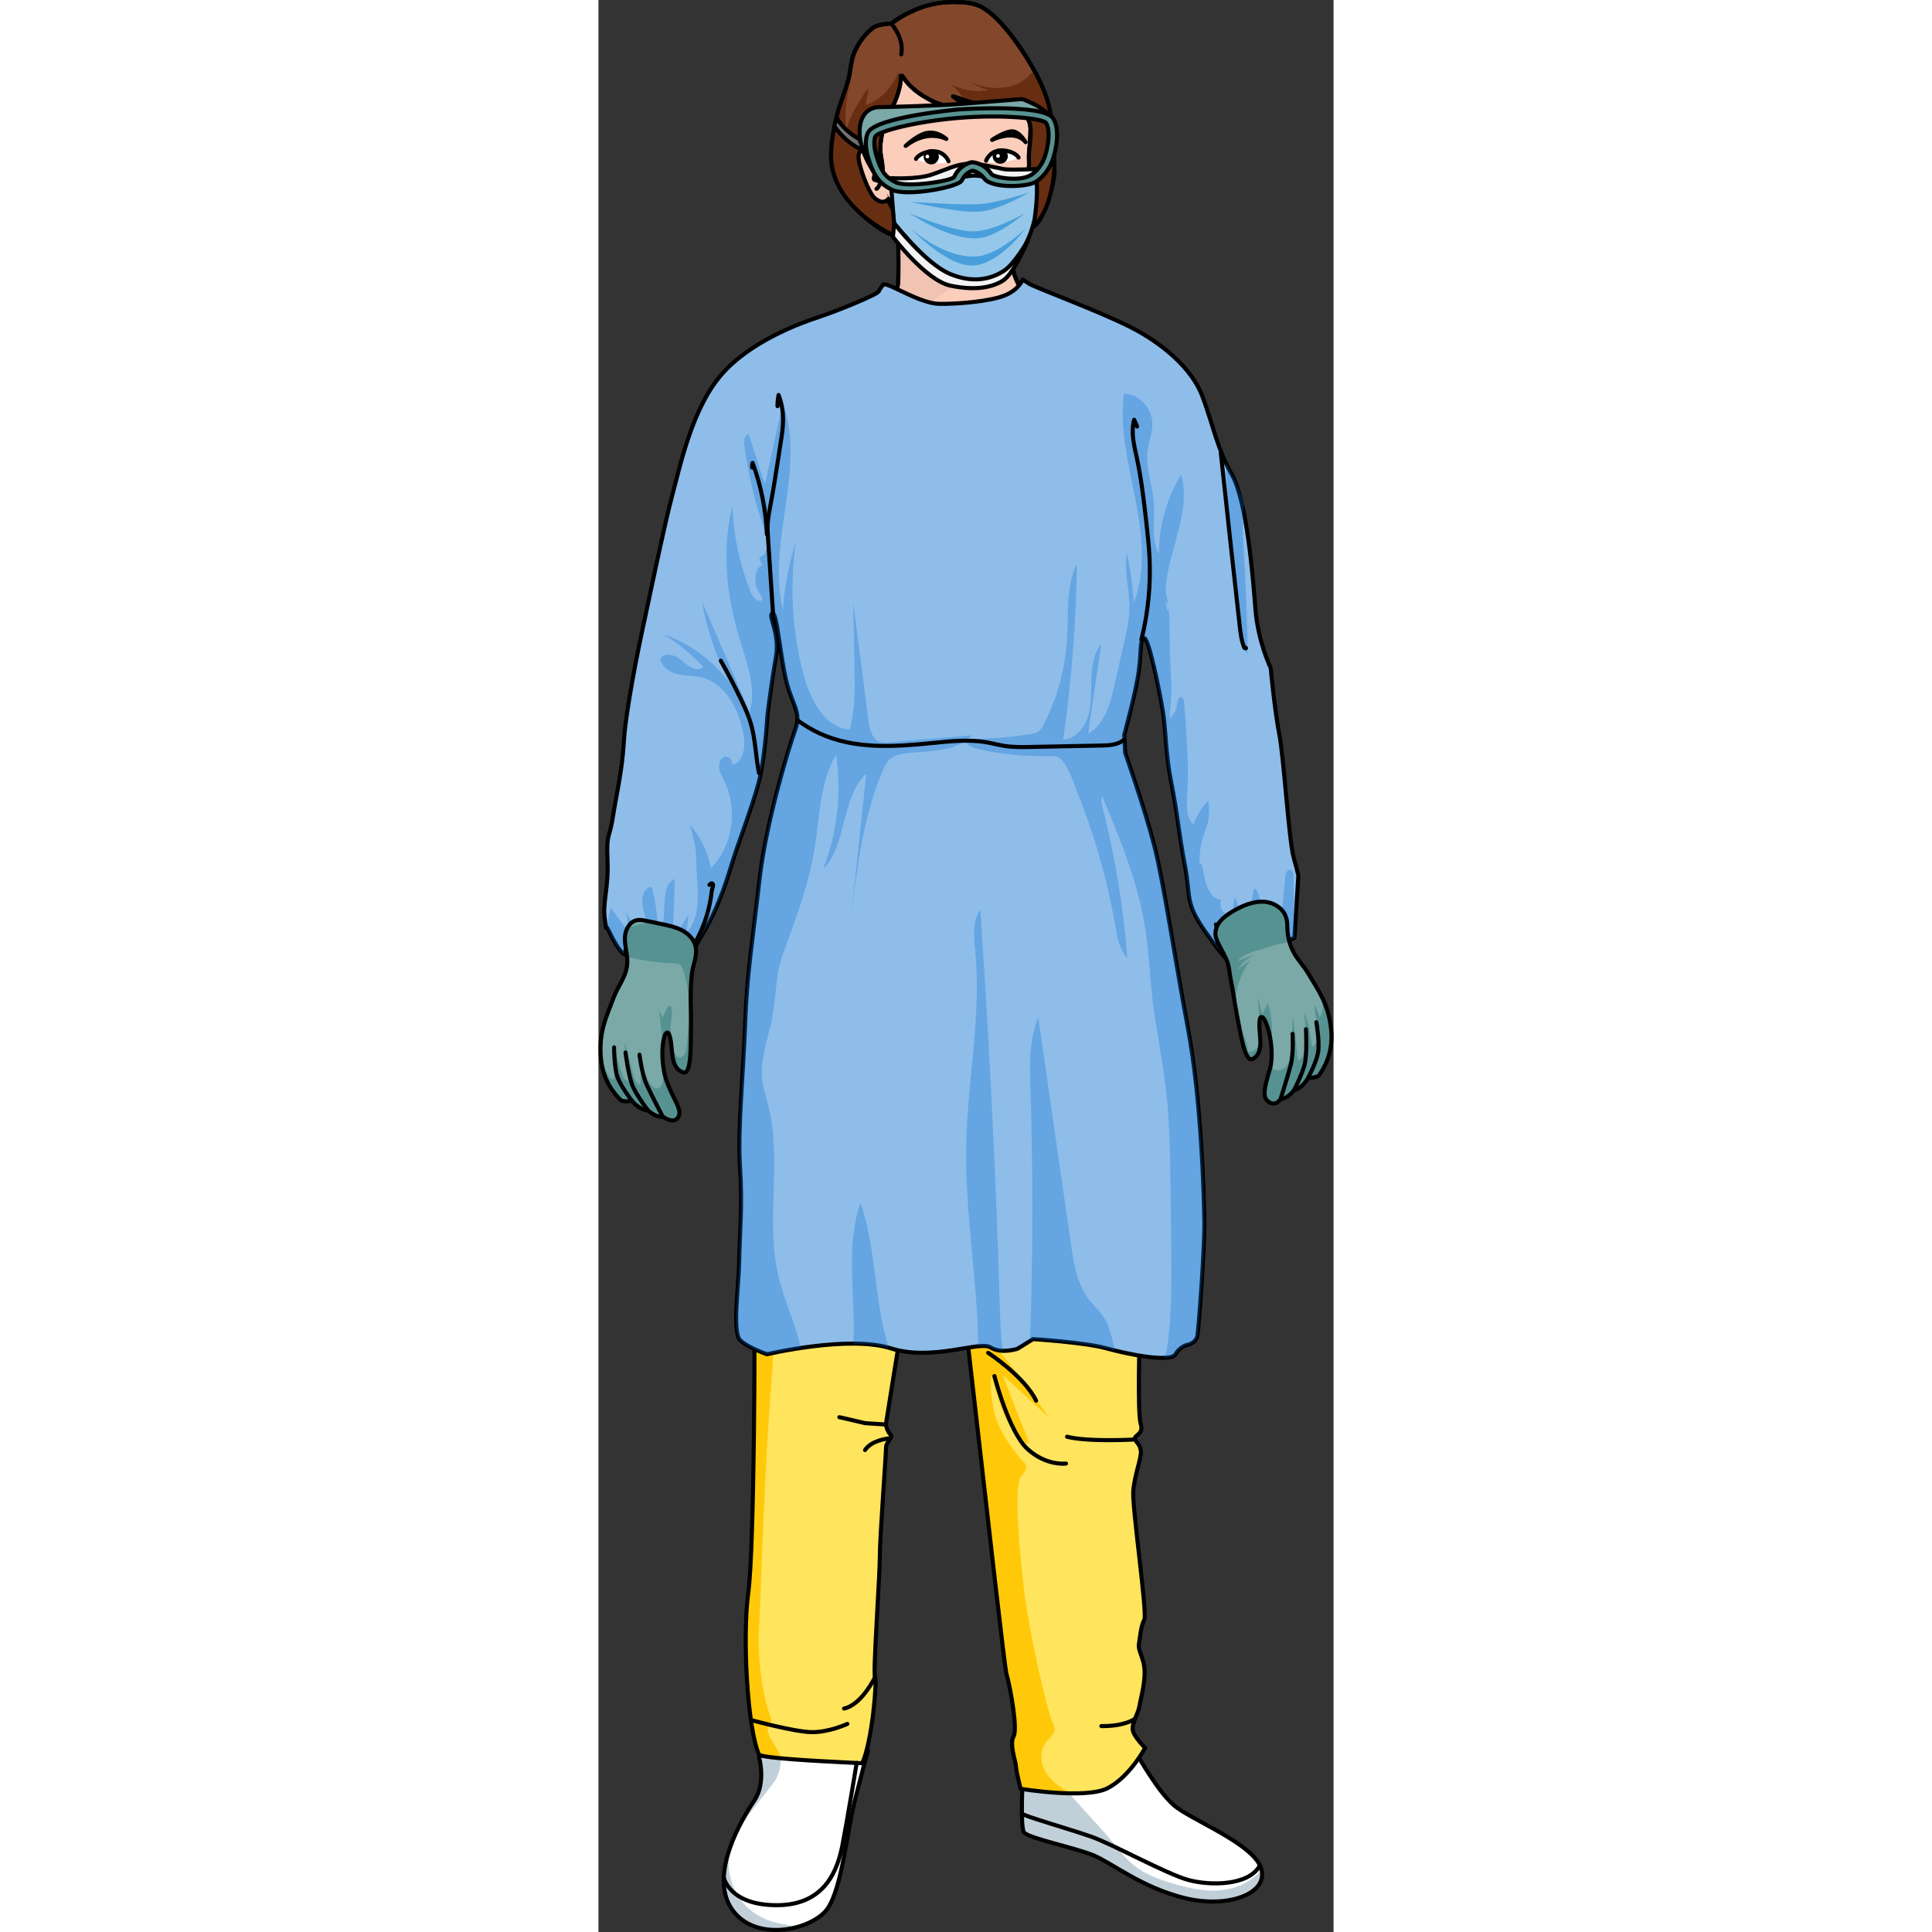 <?xml version="1.0" encoding="utf-8"?>
<!-- Created by: Science Figures, www.sciencefigures.org, Generator: Science Figures Editor -->
<svg version="1.1" id="Layer_1" xmlns="http://www.w3.org/2000/svg" xmlns:xlink="http://www.w3.org/1999/xlink" 
	 width="800px" height="800px" viewBox="0 0 180.913 475.491" enable-background="new 0 0 180.913 475.491"
	 xml:space="preserve">
<rect x="0" y="0" width="180.913" height="475.491" fill="#333333" stroke="none"/>
<g>
	<g>
		<path fill="#FFFFFF" d="M39.512,432.411c0,0,1.828,6.328-1.159,10.735c-2.989,4.407-11.327,18.264-5.512,26.725
			c5.813,8.464,20.058,5.02,23.588-0.212c3.53-5.232,4.755-18.919,6.627-26.335c1.871-7.416,2.985-11.48,3.254-12.221
			c0.27-0.741-2.822-6.043-2.822-6.043l-18.471,0.12"/>
		<path fill="#C1D0D8" d="M32.84,469.872c-5.814-8.462,2.523-22.318,5.512-26.725c2.987-4.407,1.159-10.735,1.159-10.735
			l4.152-5.455l0.7,1.128c0,0,1.781,6.458-1.114,10.466c-2.895,4.009-9.576,11.135-10.912,16.925
			c-1.336,5.791,1.336,16.034,12.916,18.038c1.228,0.212,2.353,0.496,3.416,0.813C43.17,475.775,36.413,475.075,32.84,469.872z"/>
		<path fill="#FFFFFF" d="M104.431,437.838c0,0-0.67,11.723,0.3,13.134c0.972,1.41,12.378,3.712,17.027,5.616
			c4.648,1.902,11.852,7.934,22.53,10.555c10.677,2.622,20.718-1.109,18.819-7.285s-17.553-12.049-21.548-15.611
			c-3.998-3.561-7.987-10.817-10.9-15.519c-2.915-4.703-10.858-2.554-10.858-2.554l-8.814,3.301"/>
		<path fill="#C1D0D8" d="M124.534,451.024c5.791,6.458,6.236,10.244,20.934,13.584c10.15,2.307,15.307-1.652,17.748-4.322
			c1.316,5.917-8.499,9.417-18.927,6.857c-10.678-2.621-17.882-8.652-22.53-10.555c-4.649-1.904-16.055-4.206-17.027-5.616
			c-0.971-1.411-0.301-13.134-0.301-13.134l2.084-2.659l5.324,1.814C111.84,436.993,118.744,444.565,124.534,451.024z"/>
		<path fill="none" stroke="#000000" stroke-linecap="round" stroke-linejoin="round" stroke-miterlimit="10" d="M39.512,432.411
			c0,0,1.828,6.328-1.159,10.735c-2.989,4.407-11.327,18.264-5.512,26.725c5.813,8.464,20.058,5.02,23.588-0.212
			c3.53-5.232,4.755-18.919,6.627-26.335c1.871-7.416,2.985-11.48,3.254-12.221c0.27-0.741-2.822-6.043-2.822-6.043l-18.471,0.12"/>
		<path fill="none" stroke="#000000" stroke-linecap="round" stroke-linejoin="round" stroke-miterlimit="10" d="M104.431,437.838
			c0,0-0.67,11.723,0.3,13.134c0.972,1.41,12.378,3.712,17.027,5.616c4.648,1.902,11.852,7.934,22.53,10.555
			c10.677,2.622,20.718-1.109,18.819-7.285s-17.553-12.049-21.548-15.611c-3.998-3.561-7.987-10.817-10.9-15.519
			c-2.915-4.703-10.858-2.554-10.858-2.554l-8.814,3.301"/>
		<path fill="#FFE45D" d="M40.984,223.259c0,0-1.037,17.2-1.396,21.11c-0.359,3.909-1.576,74.035-1.3,76.775
			c0.277,2.741,0.109,59.744-1.402,70.723c-1.512,10.978-0.228,33.773,2.672,40.061c2.865,1.079,20.969,1.785,25.358,2.031
			c2.435-5.227,3.707-20.361,3.153-21.179c-0.553-0.82,1.208-25.235,1.179-29.624c-0.028-4.386,1.534-25.163,1.523-26.81
			c-0.011-1.645,1.904-2.481,1.076-3.297c-0.828-0.817-1.113-2.46-1.113-2.46s12.276-77.145,13.095-77.699
			c0.818-0.554,15.752,136.395,16.593,139.132c0.055,0.179,0.115,0.393,0.178,0.636c0.909,3.463,2.58,12.909,1.567,14.71
			c-1.084,1.927,0.588,6.303,0.597,7.4c0.006,1.096,1.132,5.476,1.132,5.476s15.922,2.64,21.387-0.138
			c5.467-2.777,9.261-9.932,9.261-9.932s-2.76-2.724-3.046-4.369c-0.283-1.643,1.347-4.121,1.61-5.768
			c0.262-1.646,1.335-5.22,1.315-8.509c-0.021-3.291-1.677-5.2-1.415-6.847c0.262-1.646,0.517-4.664,1.331-6.041
			s-2.966-27.358-2.72-31.472c0.248-4.115,2.139-8.514,1.855-10.158c-0.285-1.642-0.835-1.639-1.39-2.732
			c-0.554-1.095,2.241-1.113,1.373-3.848c-0.869-2.737-0.229-21.872-0.253-25.438c-0.023-3.565,0.936-61.343-0.778-71.754
			c-1.712-10.41-1.892-14.934-1.892-14.934s-0.009-1.434-1.113-2.492c-1.105-1.057,1.03-4.356,1.03-4.356l-14.826-2.92
			C115.627,228.535,52.128,211.121,40.984,223.259z"/>
		<path fill="#FFC909" d="M80.958,288.043c1.041-10.868,1.959-20.49,2.049-21.575c0.14-1.675-7.967-5.5-13.786-8.024
			c-8.107,1.753-23.908,5.61-24.904,6.937c-1.304,1.739-0.652,7.607-0.87,15.433c-0.217,7.826,0.87,37.82-0.87,59.121
			s-2.608,52.383-3.043,60.425c-0.435,8.042,0.87,15.649,1.956,19.562c1.087,3.912,1.522,2.608,0.435,4.782
			c-1.087,2.173,1.304,3.695,3.043,7.824c0.034,0.079,0.08,0.156,0.124,0.233c-2.641-0.246-4.716-0.524-5.537-0.834
			c-2.899-6.288-4.183-29.083-2.672-40.061c1.512-10.979,1.679-67.982,1.402-70.723c-0.262-2.595,0.817-65.657,1.237-75.617
			l20.008-0.143c0,0,6.588,5.055,10.867,8.65l8.913-2.564l41.08-7.39l11.506,5.824c0.158,1.039,0.331,2.142,0.527,3.332
			c0.083,0.508,0.161,1.132,0.232,1.855c-7.666,3.03-21.461,8.553-26.827,11.16c-7.607,3.695-9.781,0-13.041,7.39
			c-3.26,7.39,2.174,9.999,3.044,22.387c0.87,12.389-0.217,33.256,3.477,37.385c3.695,4.13,11.52,15.433,11.52,15.433
			l-11.303-10.433c0,0,3.261,8.911,5.434,13.911c2.174,4.999-0.217,2.825-3.043-0.652c-2.826-3.477-5.217-13.259-5.217-13.259
			s-0.652,2.608,0.652,8.911c1.304,6.304,7.39,12.606,7.39,12.606s1.522,1.087-0.652,3.26c-2.173,2.174-0.217,21.3,0.87,29.778
			c1.087,8.477,5.217,27.604,6.955,31.299c1.739,3.695-3.695,3.26-2.825,9.129c0.637,4.296,4.874,6.722,7.19,7.974
			c-6.05-0.078-12.385-1.127-12.385-1.127s-1.125-4.38-1.132-5.476c-0.007-1.096-1.681-5.473-0.597-7.4
			c1.013-1.801-0.658-11.247-1.567-14.71c-0.064-0.243-0.124-0.456-0.178-0.635c-0.841-2.737-15.775-139.686-16.593-139.132
			C83.598,273.045,82.467,279.228,80.958,288.043z"/>
		<path fill="none" stroke="#000000" stroke-linecap="round" stroke-linejoin="round" stroke-miterlimit="10" d="M40.984,223.259
			c0,0-1.037,17.2-1.396,21.11c-0.359,3.909-1.576,74.035-1.3,76.775c0.277,2.741,0.109,59.744-1.402,70.723
			c-1.512,10.978-0.228,33.773,2.672,40.061c2.865,1.079,20.969,1.785,25.358,2.031c2.435-5.227,3.707-20.361,3.153-21.179
			c-0.553-0.82,1.208-25.235,1.179-29.624c-0.028-4.386,1.534-25.163,1.523-26.81c-0.011-1.645,1.904-2.481,1.076-3.297
			c-0.828-0.817-1.113-2.46-1.113-2.46s12.276-77.145,13.095-77.699c0.818-0.554,15.752,136.395,16.593,139.132
			c0.055,0.179,0.115,0.393,0.178,0.636c0.909,3.463,2.58,12.909,1.567,14.71c-1.084,1.927,0.588,6.303,0.597,7.4
			c0.006,1.096,1.132,5.476,1.132,5.476s15.922,2.64,21.387-0.138c5.467-2.777,9.261-9.932,9.261-9.932s-2.76-2.724-3.046-4.369
			c-0.283-1.643,1.347-4.121,1.61-5.768c0.262-1.646,1.335-5.22,1.315-8.509c-0.021-3.291-1.677-5.2-1.415-6.847
			c0.262-1.646,0.517-4.664,1.331-6.041s-2.966-27.358-2.72-31.472c0.248-4.115,2.139-8.514,1.855-10.158
			c-0.285-1.642-0.835-1.639-1.39-2.732c-0.554-1.095,2.241-1.113,1.373-3.848c-0.869-2.737-0.229-21.872-0.253-25.438
			c-0.023-3.565,0.936-61.343-0.778-71.754c-1.712-10.41-1.892-14.934-1.892-14.934s-0.009-1.434-1.113-2.492
			c-1.105-1.057,1.03-4.356,1.03-4.356l-14.826-2.92C115.627,228.535,52.128,211.121,40.984,223.259z"/>
		<g>
			<path fill="#C1D0D8" d="M41.196,276.391c-0.018,0.07-0.036,0.151-0.056,0.233l0.089-0.038
				C41.211,276.528,41.206,276.458,41.196,276.391z"/>
		</g>
		<path fill="#FBCDBB" stroke="#000000" stroke-linecap="round" stroke-linejoin="round" stroke-miterlimit="10" d="M66.861,76.242
			c0,0,6.642-2.364,6.896-6.491c0.254-4.128-0.13-19.853-0.13-19.853l26.855,2.661c0,0,0.315,8.765,1.64,14.171
			c1.324,5.405,6.249,9.241,6.249,9.241s-2.478,15.486-3.763,16.268c-1.284,0.781-28.636,4.826-30.674,4.839
			c-2.039,0.012-13.205-12.032-12.43-11.779C62.28,85.554,66.861,76.242,66.861,76.242z"/>
		<path fill="#F1C3B3" d="M73.756,69.751c0.254-4.128-0.13-19.853-0.13-19.853l26.855,2.661c0,0,0.196,5.371,0.916,10.299
			c-1.819,1.539-5.654,4.392-11.278,6.563c-8.089,3.122-13.199,9.935-13.199,9.935l-7.33-4.427
			C71.456,73.831,73.613,72.069,73.756,69.751z"/>
		<path fill="none" stroke="#000000" stroke-linecap="round" stroke-linejoin="round" stroke-miterlimit="10" d="M66.861,76.242
			c0,0,6.642-2.364,6.896-6.491c0.254-4.128-0.13-19.853-0.13-19.853l26.855,2.661c0,0,0.315,8.765,1.64,14.171
			c1.324,5.405,6.249,9.241,6.249,9.241s-2.478,15.486-3.763,16.268c-1.284,0.781-28.636,4.826-30.674,4.839
			c-2.039,0.012-13.205-12.032-12.43-11.779C62.28,85.554,66.861,76.242,66.861,76.242z"/>
		<path fill="none" stroke="#000000" stroke-linecap="round" stroke-linejoin="round" stroke-miterlimit="10" d="M83.828,272.889
			c0,0,3.185-7.992,9.924-10.454c0,0,3.59-1.808,4.942-3.056c1.353-1.248,4.788-8.92,4.331-10.501
			c-0.457-1.581,0.242-3.115,0.258-4.938c0.015-1.822-0.698-9.404-0.698-9.404"/>
		<path fill="none" stroke="#000000" stroke-linecap="round" stroke-linejoin="round" stroke-miterlimit="10" d="M95.91,332.951
			c0,0,8.933,5.809,11.804,11.785"/>
		<path fill="none" stroke="#000000" stroke-linecap="round" stroke-linejoin="round" stroke-miterlimit="10" d="M132.082,354.277
			c0,0-11.549,0.665-16.751-0.677"/>
		<path fill="none" stroke="#000000" stroke-linecap="round" stroke-linejoin="round" stroke-miterlimit="10" d="M37.517,423.315
			c0,0,10.637,2.923,14.94,2.989c4.303,0.066,8.8-2.029,8.8-2.029"/>
		<path fill="none" stroke="#000000" stroke-linecap="round" stroke-linejoin="round" stroke-miterlimit="10" d="M68.069,412.78
			c0,0-3.286,6.813-7.628,7.713"/>
		<path fill="none" stroke="#000000" stroke-linecap="round" stroke-linejoin="round" stroke-miterlimit="10" d="M132.065,423.006
			c0,0-2.376,1.876-8.293,1.81"/>
		<path fill="none" stroke="#000000" stroke-linecap="round" stroke-linejoin="round" stroke-miterlimit="10" d="M70.733,350.588
			l-5.092-0.325c-2.467-0.602-6.345-1.469-6.345-1.469"/>
		<path fill="none" stroke="#000000" stroke-linecap="round" stroke-linejoin="round" stroke-miterlimit="10" d="M71.886,353.98
			c-0.941,0.028-4.757,0.585-6.275,2.895"/>
		<path fill="none" stroke="#000000" stroke-linecap="round" stroke-linejoin="round" stroke-miterlimit="10" d="M97.455,338.667
			c0,0,3.545,13.823,8.197,18.005c4.651,4.183,9.412,3.529,9.412,3.529"/>
		<path fill="none" stroke="#000000" stroke-linecap="round" stroke-linejoin="round" stroke-miterlimit="10" d="M90.328,234.446
			c0,0,2.374,13.754,1.836,16.598c-0.539,2.843-0.536,6.488-0.284,8.06c0.252,1.572-1.655,5.099-2.802,6.259"/>
		<path fill="none" stroke="#000000" stroke-linecap="round" stroke-linejoin="round" stroke-miterlimit="10" d="M40.233,246.01
			c0,0,5.158,2.755,8.309,4.345"/>
		
			<line fill="none" stroke="#000000" stroke-linecap="round" stroke-linejoin="round" stroke-miterlimit="10" x1="61.491" y1="236.915" x2="59.368" y2="232.789"/>
		<path fill="none" stroke="#000000" stroke-linecap="round" stroke-linejoin="round" stroke-miterlimit="10" d="M30.848,462.09
			c0,0,1.365,6.882,13.212,6.803s14.841-8.875,15.992-14.82c1.15-5.945,3.505-20.186,3.505-20.186"/>
		<path fill="none" stroke="#000000" stroke-linecap="round" stroke-linejoin="round" stroke-miterlimit="10" d="M104.212,446.328
			c0.062,0.52,11.909,3.876,17.15,5.73c5.24,1.855,18.482,9.175,23.824,10.63c5.341,1.456,14.968,1.454,17.605-3.611"/>
		<g>
			<g>
				<path fill="#FBCDBB" stroke="#000000" stroke-linecap="round" stroke-linejoin="round" stroke-miterlimit="10" d="
					M106.601,27.646c0,0-0.698,8.147-0.402,12.27c0.295,4.124,1.772,9.865-3.166,17.031c-4.939,7.163-6.587,9.478-11.541,9.803
					c-4.953,0.322-11.191-1.793-16.335-9.06c-5.14-7.265-5.135-11.474-5.755-16.266c-0.616-4.788,0.678-19.427,0.678-19.427
					s10.689-8.339,10.75-8.723c0.06-0.375,14.181,1.237,14.181,1.237s11.727,6.362,11.75,13.503"/>
				<path fill="#83482C" stroke="#000000" stroke-linecap="round" stroke-linejoin="round" stroke-miterlimit="10" d="
					M74.759,18.666c1.807,2.82,4.118,4.459,6.97,5.989c2.053,1.104,4.392,1.537,6.673,1.93c2.113,0.363,4.378,0.897,6.533,0.784
					c-1.355,0.15-2.908-0.581-4.02-1.264c-1.204-0.732-2.559-1.486-3.642-2.397c1.418,0.46,2.815,0.955,4.253,1.365
					c2.525,0.728,5.117,1.17,7.718,1.517c1.65,0.222,3.558,0.28,5.027,1.163c3.355,2.015,1.744,7.269,1.673,10.365
					c-0.064,2.814,0.517,5.587,0.625,8.392c0.095,2.459-0.95,5.163-1.882,7.424c-0.338,0.819-0.709,1.624-1.05,2.441
					c-0.058,0.138-0.114,0.299-0.044,0.431c0.091,0.172,0.331,0.184,0.525,0.164c1.642-0.175,3.195-1.058,4.186-2.378
					c0.702-0.935,1.115-2.049,1.52-3.145c1.035-2.806,2.107-5.674,2.419-8.669c0.116-1.114-0.215-1.895-0.325-2.956
					c-0.15-1.439,0.178-2.978,0.185-4.427c0.013-2.659-0.436-5.338-0.94-7.945c-0.696-3.582-2.202-7.047-4-10.258
					c-2.182-3.9-4.815-7.802-7.783-11.153c-1.335-1.506-2.939-2.987-4.653-4.057c-2.092-1.312-4.666-1.443-7.076-1.48
					C84.304,0.449,80.909,1.13,77.84,2.47c-2.581,1.134-4.163,2.108-5.77,3.342c-0.985-0.041-3.537,0.341-4.335,0.919
					c-2.015,1.462-3.595,3.63-4.632,5.875c-0.996,2.144-0.997,4.788-1.624,7.096c-0.84,3.08-2.185,6.015-2.875,9.142
					c-0.858,3.9-1.853,8.522-1.066,12.488c1.17,5.91,6.15,10.97,10.859,14.349c1.161,0.836,2.541,1.719,3.875,2.133
					c-0.914-0.937-2.157-2.156-2.467-3.481c1.735,0.874,3.9,1.925,5.801,2.199c-0.181-1.277-1.963-3.055-2.656-4.17
					c-1.472-2.374-2.688-5.065-3.751-7.654c-1.122-2.726-1.881-5.866-1.261-8.806c0.27,2.231,0.591,4.536,1.962,6.4
					c0.221-1.77-0.593-3.996-0.537-5.875c0.1-3.314,1.112-6.554,2.666-9.463c1.238-2.311,2.471-5.633,2.388-8.291"/>
				<g>
					<path fill="#682E12" d="M68.491,55.977c0.114,0.091,0.228,0.182,0.341,0.272c1.345,1.066,3.074,1.562,4.788,1.664
						c0.665,0.039,1.448-0.038,1.801-0.603c0.95-1.521-1.748-3.781-2.471-4.947c-1.472-2.374-2.688-5.065-3.751-7.654
						c-1.122-2.726-1.881-5.866-1.261-8.806c0.27,2.231,0.591,4.536,1.962,6.4c0.221-1.77-0.593-3.996-0.537-5.875
						c0.1-3.314,1.112-6.554,2.666-9.463c0.663-1.239,1.319-2.768,1.777-4.326c0.155-1.758,0.26-3.626,0.073-5.169
						c-0.919,3.207-4.398,7.33-8.073,8.341c-0.018-1.298,0.73-2.701,0.567-4.007c-0.874,0.9-1.496,2.126-2.169,3.19
						c-1.162,1.843-3.277,5.52-3.145,7.966c-0.602-4.128-0.117-8.951,0.916-12.913c-0.503,0.881-0.977,1.754-1.441,2.625
						c-0.704,2.037-1.466,4.065-1.93,6.173c-0.858,3.9-1.853,8.522-1.066,12.488C58.762,47.517,63.775,52.208,68.491,55.977z"/>
					<path fill="#682E12" d="M85.36,19.783c0.397,0.321,0.841,0.608,1.309,0.876C86.26,20.328,85.829,20.036,85.36,19.783z"/>
					<path fill="#682E12" d="M112.045,41.994c0.091-2.257,0.05-4.502,0.06-6.599c0.013-2.659-0.436-5.338-0.94-7.945
						c-0.696-3.582-2.202-7.047-4-10.258c-0.006-0.01-0.015-0.024-0.021-0.037c-3.268,5.24-11.142,5.596-16.176,2.656
						c1.583,1.011,3.19,1.982,5.068,2.339c-2.934,0.679-6.652,0.06-9.367-1.492c1.382,1.109,2.469,2.598,3.604,4.02
						c0.417,0.138,0.831,0.273,1.253,0.395c2.525,0.728,5.117,1.17,7.718,1.517c1.65,0.222,3.558,0.28,5.027,1.163
						c3.355,2.015,1.744,7.269,1.673,10.365c-0.07,3.077,0.739,6.116,0.646,9.187c-0.056,1.851-0.83,3.439-1.242,5.202
						c-0.106,0.454-0.752,4.217-0.833,4.224c0.727-0.058,1.495-0.13,2.084-0.559c0.295-0.214,0.524-0.505,0.749-0.791
						c1.351-1.717,2.894-3.693,3.589-5.778C111.743,47.186,111.943,44.522,112.045,41.994z"/>
					<path fill="#682E12" d="M92.658,27.269c0.501,0.055,1,0.079,1.498,0.084c-0.707-0.072-1.43-0.321-2.095-0.63
						C92.255,26.913,92.453,27.095,92.658,27.269z"/>
					<path fill="#682E12" d="M94.936,27.368c-0.256,0.013-0.518-0.011-0.78-0.015C94.422,27.382,94.682,27.395,94.936,27.368z"/>
				</g>
				<path fill="none" stroke="#000000" stroke-linecap="round" stroke-linejoin="round" stroke-miterlimit="10" d="M74.759,18.666
					c1.807,2.82,4.118,4.459,6.97,5.989c2.053,1.104,4.392,1.537,6.673,1.93c2.113,0.363,4.378,0.897,6.533,0.784
					c-1.355,0.15-2.908-0.581-4.02-1.264c-1.204-0.732-2.559-1.486-3.642-2.397c1.418,0.46,2.815,0.955,4.253,1.365
					c2.525,0.728,5.117,1.17,7.718,1.517c1.65,0.222,3.558,0.28,5.027,1.163c3.355,2.015,1.744,7.269,1.673,10.365
					c-0.037,1.656,0.203,2.806-0.34,4.389c-0.556,1.619-1.111,3.239-1.667,4.859c-1.076,3.137-2.168,6.446-1.571,9.709
					c0.032,0.176,0.084,0.373,0.241,0.46c0.098,0.054,0.216,0.053,0.328,0.046c1.538-0.092,2.985-0.842,4.129-1.874
					c3.18-2.869,4.356-7.853,4.929-11.941c0.398-2.841,0.098-5.56,0.111-8.37c0.013-2.659-0.436-5.338-0.94-7.945
					c-0.696-3.582-2.202-7.047-4-10.258c-2.182-3.9-4.815-7.802-7.783-11.153c-1.335-1.506-2.939-2.987-4.653-4.057
					c-2.092-1.312-4.666-1.443-7.076-1.48C84.304,0.449,80.909,1.13,77.84,2.47c-2.581,1.134-4.163,2.108-5.77,3.342
					c-0.985-0.041-3.537,0.341-4.335,0.919c-2.015,1.462-3.595,3.63-4.632,5.875c-0.996,2.144-0.997,4.788-1.624,7.096
					c-0.84,3.08-2.185,6.015-2.875,9.142c-0.858,3.9-1.853,8.522-1.066,12.488c1.369,6.914,7.277,12.232,13.118,15.562
					c0.871,0.496,1.809,1.009,2.808,0.935c0.293-0.022,0.588-0.097,0.831-0.261c2.39-1.61-0.386-3.662-1.345-5.206
					c-1.472-2.374-2.688-5.065-3.751-7.654c-1.122-2.726-1.881-5.866-1.261-8.806c0.27,2.231,0.591,4.536,1.962,6.4
					c0.221-1.77-0.593-3.996-0.537-5.875c0.1-3.314,1.112-6.554,2.666-9.463c1.238-2.311,2.471-5.633,2.388-8.291"/>
				<path fill="#EEB697" d="M96.596,47.93c0.176-0.038,0.324-0.023,0.407,0.11c0.195,0.321-0.71,1.024-0.903,1.182
					c-0.951,0.798-2.583,1.948-3.898,1.774c-1.078-0.14-1.631-0.581-2.455-0.834c-0.551-0.165-1.244-0.344-1.566-0.836
					c-0.191-0.299-0.631-1.086-0.316-1.412c0.528,0.416,1.193,0.354,1.805,0.464c0.702,0.137,1.439,0.505,2.088,0.797
					c0.462,0.213,1.436,0.308,2.215-0.002c0.462-0.185,1.048-0.279,1.452-0.581C95.583,48.475,96.168,48.026,96.596,47.93z"/>
				<path fill="#491B0F" stroke="#000000" stroke-linecap="round" stroke-linejoin="round" stroke-miterlimit="10" d="
					M105.124,34.99c-2.673-3.364-8.248-0.558-8.248-0.558s2.927-2.006,4.805-2.111C103.56,32.216,105.124,34.99,105.124,34.99z"/>
				<path fill="#491B0F" stroke="#000000" stroke-linecap="round" stroke-linejoin="round" stroke-miterlimit="10" d="
					M75.606,35.903c5.492-4.249,10.011-1.704,10.011-1.704s-2.131-1.902-4.592-1.514C78.563,33.069,75.606,35.903,75.606,35.903z"/>
				<path fill="#F9B293" d="M98.477,54.524c-0.952-0.494-2.899-1.019-4.261-0.582c-1.977,0.635-1.942,0.527-3.419,0.258
					c-1.48-0.28-4.055,0.46-4.887,0.842c0.752,1.72,2.933,3.598,6.698,3.375C96.973,58.157,98.383,55.726,98.477,54.524z"/>
				<path fill="none" stroke="#000000" stroke-linecap="round" stroke-linejoin="round" stroke-miterlimit="10" d="M96.391,47.974
					c-0.441,0.436-3.486,1.514-3.961,1.466c-0.77-0.08-3.078-1.095-3.377-1.208"/>
				<g>
					<path fill="#FBCDBB" d="M70.167,43.243c0,0-0.88-5.186-2.32-6.369c-1.436-1.183-3.514-0.54-3.817,1.326
						c-0.305,1.855,2.38,9.243,3.99,10.588c1.605,1.34,2.618,0.934,3.332,0.167"/>
					<path fill="none" stroke="#000000" stroke-linecap="round" stroke-linejoin="round" stroke-miterlimit="10" d="M70.167,43.243
						c0,0-0.88-5.186-2.32-6.369c-1.436-1.183-3.514-0.54-3.817,1.326c-0.305,1.855,2.38,9.243,3.99,10.588
						c1.605,1.34,2.618,0.934,3.332,0.167"/>
					<path fill="none" stroke="#000000" stroke-linecap="round" stroke-linejoin="round" stroke-miterlimit="10" d="M66.352,38.815
						c0.126-0.003,1.908,1.622,1.871,2.936c-0.035,1.317-0.864,2.29-0.239,2.517c0.622,0.224,1.28,0.204,1.3,0.738
						c0.019,0.532-0.725,1.539-0.851,1.466"/>
				</g>
				<path fill="#FFFFFF" stroke="#000000" stroke-linecap="round" stroke-linejoin="round" stroke-miterlimit="10" d="
					M98.142,54.656c-0.093,0.002-2.757,0.082-4.48,0.51c-1.728,0.429-3.292,0.153-4.203,0.018c-0.911-0.133-3.293,0.06-3.293,0.06
					s3.34,1.861,6.536,1.621C95.896,56.625,98.142,54.656,98.142,54.656z"/>
				<path fill="#83482C" stroke="#000000" stroke-linecap="round" stroke-linejoin="round" stroke-miterlimit="10" d="M72.07,5.813
					c0,0,3.234,3.531,2.451,7.562"/>
			</g>
			<g>
				<g>
					<path fill="#FFFFFF" d="M78.523,39.305c-0.168-0.072,1.234-2.428,3.934-2.155c2.701,0.274,3.444,2.673,4.077,2.736
						C86.534,39.886,82.24,40.884,78.523,39.305z"/>
					<path fill="none" stroke="#000000" stroke-linecap="round" stroke-linejoin="round" stroke-miterlimit="10" d="M86.159,39.683
						c-0.343-0.886-1.652-2.73-4.35-2.424c-2.697,0.309-3.585,1.677-3.661,1.843"/>
					<path stroke="#000000" stroke-linecap="round" stroke-linejoin="round" stroke-miterlimit="10" d="M80.537,38.438
						c-0.076,0.752,0.472,1.429,1.227,1.508c0.756,0.076,1.431-0.475,1.506-1.229c0.076-0.757-0.473-1.43-1.228-1.507
						C81.287,37.133,80.614,37.683,80.537,38.438z"/>
				</g>
				<g>
					<path fill="#FFFFFF" d="M103.032,38.989c0.167-0.076-1.294-2.399-3.986-2.058c-2.693,0.341-3.377,2.756-4.008,2.837
						C95.037,39.768,99.355,40.66,103.032,38.989z"/>
					<path fill="none" stroke="#000000" stroke-linecap="round" stroke-linejoin="round" stroke-miterlimit="10" d="M95.407,39.555
						c0.321-0.894,1.584-2.771,4.289-2.53c2.703,0.243,3.625,1.588,3.703,1.752"/>
					<path stroke="#000000" stroke-linecap="round" stroke-linejoin="round" stroke-miterlimit="10" d="M100.241,38.253
						c0.095,0.751-0.437,1.441-1.189,1.536c-0.754,0.095-1.442-0.441-1.536-1.191c-0.095-0.755,0.438-1.441,1.19-1.537
						C99.459,36.967,100.146,37.498,100.241,38.253z"/>
				</g>
			</g>
			<circle fill="#FFFFFF" cx="98.341" cy="38.376" r="0.452"/>
			<circle fill="#FFFFFF" cx="80.946" cy="38.534" r="0.452"/>
		</g>
	</g>
	<g>
		<path fill="#8EBDEA" d="M70.19,69.956c0,0-0.91,0.989-1.198,1.755c-0.288,0.767-10.505,4.927-14.905,6.366
			c-4.4,1.439-16.884,5.965-23.98,14.31s-9.95,22.105-11.907,29.355s-6.182,27.774-7.24,32.591s-4.266,20.61-4.703,28.145
			c-0.437,7.535-1.897,13.253-2.724,18.681c-0.827,5.428-1.622,3.677-1.308,10.614s-1.312,10.408-0.637,14.64
			s-0.386-0.273,1.228,3.213c1.614,3.486,3.192,5.029,3.192,5.029s3.471,1.881,5.636,1.939s3.225,0.55,4.929,1.611
			c1.704,1.061,4.454,0.208,4.79-0.886s2.133-3.606,4.894-8.474s4.742-10.166,6.339-15.507c1.597-5.341,5.16-14.513,6.778-20.498
			c1.618-5.985,2.188-16.533,2.188-16.533s1.022-8.544,2.112-14.494c1.089-5.949-2.058-10.291-0.893-10.855
			c1.165-0.564,2.012,11.389,3.601,17.253c1.589,5.864,3.601,7.104,2.012,11.502s-7.202,22.778-8.79,36.987
			c-1.589,14.208-3.071,22.891-3.495,34.957c-0.424,12.066-1.906,26.613-1.271,35.634s-0.106,16.915-0.212,23.23
			s-1.8,17.479,0.318,19.396c2.118,1.917,6.566,3.383,6.566,3.383s20.123-4.736,30.396-1.466c10.273,3.27,21.923-1.917,24.571-0.226
			c2.648,1.691,6.672,0.338,6.672,0.338l3.813-2.368c0,0,12.709,0.789,18.004,2.255s15.78,3.608,17.051,1.466
			c1.271-2.143,3.177-2.368,3.177-2.368s1.906-0.451,2.224-2.255c0.318-1.804,1.8-21.538,1.695-28.191s-0.741-29.883-4.025-47.361
			c-3.283-17.479-5.931-35.746-8.261-44.88c-2.33-9.134-7.202-23.004-7.202-23.004l-0.212-4.398c0,0,2.965-10.825,3.601-15.9
			c0.635-5.074,0.212-7.555,1.271-7.894c1.059-0.338,3.77,12.686,4.631,18.067c0.861,5.382,0.524,9.767,2.057,17.462
			c1.533,7.695,1.845,12.505,3.36,20.425c1.516,7.92-0.079,8.937,4.893,16.107s7.166,9.034,8.248,8.778
			c1.082-0.256,3.014-1.894,5.67-3.285c2.656-1.391,8.152-3.797,8.152-3.797l0.963-15.265c0,0,0.009-0.264-1.167-4.536
			c-1.176-4.271-2.406-24.562-3.548-30.429c-1.142-5.867-2.095-16.164-2.095-16.164s-3.126-6.424-3.761-14.543
			c-0.635-8.119-2.091-26.539-5.798-33.079c-3.707-6.54-4.766-12.742-7.308-19.396c-2.542-6.653-9.666-12.862-17.715-16.922
			c-8.049-4.06-23.281-9.635-24.87-10.65c-1.589-1.015-1.589-1.015-1.589-1.015s-0.887,2.479-4.423,3.911s-11.357,2.14-16.103,2.069
			S71.941,69.838,70.19,69.956z"/>
		<path fill="none" stroke="#000000" stroke-linecap="round" stroke-linejoin="round" stroke-miterlimit="10" d="M70.19,69.956
			c0,0-0.91,0.989-1.198,1.755c-0.288,0.767-10.505,4.927-14.905,6.366c-4.4,1.439-16.884,5.965-23.98,14.31
			s-9.95,22.105-11.907,29.355s-6.182,27.774-7.24,32.591s-4.266,20.61-4.703,28.145c-0.437,7.535-1.897,13.253-2.724,18.681
			c-0.827,5.428-1.622,3.677-1.308,10.614s-1.312,10.408-0.637,14.64s-0.386-0.273,1.228,3.213c1.614,3.486,3.192,5.029,3.192,5.029
			s3.471,1.881,5.636,1.939s3.225,0.55,4.929,1.611c1.704,1.061,4.454,0.208,4.79-0.886s2.133-3.606,4.894-8.474
			s4.742-10.166,6.339-15.507c1.597-5.341,5.16-14.513,6.778-20.498c1.618-5.985,2.188-16.533,2.188-16.533
			s1.022-8.544,2.112-14.494c1.089-5.949-2.058-10.291-0.893-10.855c1.165-0.564,2.012,11.389,3.601,17.253
			c1.589,5.864,3.601,7.104,2.012,11.502s-7.202,22.778-8.79,36.987c-1.589,14.208-3.071,22.891-3.495,34.957
			c-0.424,12.066-1.906,26.613-1.271,35.634s-0.106,16.915-0.212,23.23s-1.8,17.479,0.318,19.396
			c2.118,1.917,6.566,3.383,6.566,3.383s20.123-4.736,30.396-1.466c10.273,3.27,21.923-1.917,24.571-0.226
			c2.648,1.691,6.672,0.338,6.672,0.338l3.813-2.368c0,0,12.709,0.789,18.004,2.255s15.78,3.608,17.051,1.466
			c1.271-2.143,3.177-2.368,3.177-2.368s1.906-0.451,2.224-2.255c0.318-1.804,1.8-21.538,1.695-28.191s-0.741-29.883-4.025-47.361
			c-3.283-17.479-5.931-35.746-8.261-44.88c-2.33-9.134-7.202-23.004-7.202-23.004l-0.212-4.398c0,0,2.965-10.825,3.601-15.9
			c0.635-5.074,0.212-7.555,1.271-7.894c1.059-0.338,3.77,12.686,4.631,18.067c0.861,5.382,0.524,9.767,2.057,17.462
			c1.533,7.695,1.845,12.505,3.36,20.425c1.516,7.92-0.079,8.937,4.893,16.107s7.166,9.034,8.248,8.778
			c1.082-0.256,3.014-1.894,5.67-3.285c2.656-1.391,8.152-3.797,8.152-3.797l0.963-15.265c0,0,0.009-0.264-1.167-4.536
			c-1.176-4.271-2.406-24.562-3.548-30.429c-1.142-5.867-2.095-16.164-2.095-16.164s-3.126-6.424-3.761-14.543
			c-0.635-8.119-2.091-26.539-5.798-33.079c-3.707-6.54-4.766-12.742-7.308-19.396c-2.542-6.653-9.666-12.862-17.715-16.922
			c-8.049-4.06-23.281-9.635-24.87-10.65c-1.589-1.015-1.589-1.015-1.589-1.015s-0.887,2.479-4.423,3.911s-11.357,2.14-16.103,2.069
			S71.941,69.838,70.19,69.956z"/>
		<g opacity="0.3">
			<path fill="#006AD1" d="M64.495,296.036c-3.826,10.902-1.171,22.993-1.742,34.647c3.145,0.011,6.156,0.294,8.651,1.007
				C67.832,320.242,68.411,307.449,64.495,296.036z"/>
			<path fill="#006AD1" d="M96.476,331.608c0.932,0.595,2.033,0.809,3.07,0.842c-0.545-3.343-0.645-6.778-0.746-10.18
				c-0.975-32.818-2.585-65.614-4.827-98.361c-2.029,2.86-1.543,6.835-1.208,10.401c1.492,15.897-1.981,31.827-2.269,47.8
				c-0.293,16.251,2.713,32.384,2.968,48.636c0.003,0.194,0.004,0.39,0.004,0.588C94.843,331.197,95.885,331.23,96.476,331.608z"/>
			<path fill="#006AD1" d="M127.082,332.384c-0.145-0.731-0.305-1.455-0.477-2.164c-0.52-2.146-1.126-4.317-2.319-6.132
				c-1.034-1.573-2.461-2.805-3.602-4.292c-2.931-3.821-3.737-8.952-4.439-13.829c-2.666-18.5-5.332-37-7.997-55.5
				c-2.321,5.468-2.114,11.718-1.922,17.715c0.642,20.072,0.623,40.167-0.055,60.237c-0.018,0.54-0.043,1.087-0.073,1.634
				l0.764-0.475c0,0,12.709,0.789,18.004,2.255C125.604,332.01,126.318,332.197,127.082,332.384z"/>
		</g>
		<path opacity="0.3" fill="#006AD1" d="M158.879,123.68c-0.992-2.763-2.016-5.174-2.988-6.889c-0.626-1.105-1.172-2.2-1.667-3.29
			c1.281,14.556,1.334,29.266,3.871,43.631c0.245,1.386,0.586,2.896,1.65,3.737c-0.059-7.095-0.296-14.189-0.711-21.271
			c-0.282-4.813-0.647-9.643-0.285-14.45C158.785,124.658,158.83,124.169,158.879,123.68z"/>
		<g opacity="0.3">
			<path fill="#006AD1" d="M134.286,157.048c1.059-0.338,3.77,12.686,4.63,18.067c0.861,5.382,0.524,9.767,2.057,17.462
				c1.533,7.695,1.845,12.505,3.36,20.425c1.516,7.92-0.079,8.937,4.893,16.107c4.972,7.169,7.166,9.034,8.248,8.778
				c1.082-0.256,3.014-1.894,5.67-3.285c0.845-0.442,1.978-0.988,3.129-1.526c-1.393-0.099-2.738-1.39-3.209-2.884
				c-0.604-1.919-0.246-4.015-0.13-6.042c0.116-2.027-0.117-4.294-1.546-5.625c-0.982,4.031-0.996,8.316-0.04,12.334
				c0.367,1.542,0.669,3.616-0.669,4.348c-0.845-0.377-1.144-1.463-1.344-2.416c-0.826-3.951-1.346-8.238-2.657-12.016
				c-0.443,1.43-0.525,3.103-0.693,4.666c-1.839,0.248-3.47-2.091-2.719-3.899c-2.858-0.402-3.955-4.093-4.439-7.116
				c-0.625-3.908-1.194,0.043-0.871-3.916c0.544-6.685,2.997-6.64,2.138-13.488c-1.582,1.677-2.837,3.703-3.659,5.909
				c-1.881-1.696-1.72-4.774-1.548-7.405c0.409-6.264-0.03-12.544-0.467-18.798c-0.089-1.264-0.177-2.528-0.266-3.791
				c-0.04-0.571-0.215-1.299-0.751-1.351c-0.659-0.064-0.878,0.902-0.963,1.602c-0.169,1.39-0.803,2.716-1.761,3.685
				c-0.13-2.848,0.469-5.554,0.304-8.409c-0.167-2.871-0.294-5.744-0.37-8.621c-0.121-4.543,0.267-9.943-1.117-14.299
				c-1.268,1.738,1.643,3.114,0.512,4.944c-2.523-11.141,6.52-22.749,3.38-33.711c-3.51,5.783-5.435,12.644-5.479,19.53
				c-1.983-3.664-0.954-8.247-1.234-12.466c-0.299-4.495-2.15-8.908-1.495-13.36c0.3-2.037,1.12-3.99,1.144-6.052
				c0.046-3.937-3.317-7.551-7.015-7.538c-1.052,8.642,1.154,17.301,2.819,25.834c1.664,8.533,2.748,17.687-0.382,25.739
				c-0.26-4.183-0.825-8.344-1.689-12.434c-0.76,4.606,0.739,9.297,0.62,13.971c-0.067,2.643-0.651,5.237-1.232,7.808
				c-0.806,3.569-1.612,7.139-2.419,10.708c-1.053,4.662-2.504,9.885-6.519,12.057c1.083-7.379,2.166-14.758,3.249-22.137
				c-1.9,2.329-2.367,5.601-2.462,8.684c-0.095,3.084,0.093,6.244-0.798,9.18c-0.89,2.936-3.222,5.663-6.119,5.716
				c2.042-14.317,3.165-28.783,3.359-43.263c-2.692,5.519-2.036,12.106-2.391,18.314c-0.421,7.371-2.387,14.638-5.712,21.119
				c-0.367,0.716-0.776,1.45-1.422,1.888c-0.55,0.372-1.213,0.488-1.857,0.591c-5.443,0.863-10.951,1.261-16.453,1.19
				c0.654,1.685,2.561,2.306,4.241,2.662c5.475,1.162,11.069,1.688,16.651,1.566c0.853-0.019,1.754-0.041,2.499,0.402
				c2.248,1.336,3.608,6.134,4.548,8.473c1.43,3.559,2.736,7.174,3.916,10.836c2.359,7.323,4.21,14.832,5.53,22.445
				c0.469,2.703,0.973,5.63,2.869,7.496c-0.962-12.332-2.963-24.572-5.972-36.524c-0.275-1.093-0.558-2.255-0.245-3.336
				c4.173,9.982,8.377,20.071,10.335,30.796c1.396,7.647,1.406,15.487,2.595,23.141c1.284,8.27,2.856,16.329,3.395,24.726
				c0.379,5.901,0.454,11.819,0.53,17.733c0.054,4.209,0.108,8.419,0.162,12.628c0.099,7.75,0.198,15.521-0.554,23.231
				c-0.199,2.04-0.474,4.103-1.04,6.055c1.347-0.061,2.322-0.326,2.657-0.889c1.271-2.143,3.177-2.368,3.177-2.368
				s1.906-0.451,2.224-2.255c0.318-1.804,1.8-21.538,1.694-28.191c-0.106-6.653-0.741-29.883-4.025-47.361
				c-3.283-17.479-5.931-35.746-8.261-44.88s-7.202-23.004-7.202-23.004l-0.212-4.398c0,0,2.965-10.825,3.601-15.9
				C133.65,159.867,133.227,157.386,134.286,157.048z"/>
			<path fill="#006AD1" d="M171.296,230.806l-0.277-15.943c-0.107-0.358-0.276-0.688-0.596-0.809
				c-0.799-0.3-1.307,0.918-1.391,1.819c-0.515,5.548-1.03,11.096-1.546,16.643C169.512,231.587,171.296,230.806,171.296,230.806z"
				/>
		</g>
		<g opacity="0.3">
			<path fill="#006AD1" d="M91.949,180.966c-6.778,0.571-13.556,1.142-20.334,1.712c-0.875,0.074-1.787,0.142-2.599-0.212
				c-1.822-0.792-2.337-3.228-2.604-5.303c-1.236-9.613-2.472-19.227-3.707-28.84c0.102,5.267,0.204,10.534,0.307,15.801
				c0.1,5.17,0.19,10.434-1.158,15.402c-6.096-0.302-9.738-7.314-11.4-13.566c-2.798-10.527-3.442-21.697-1.873-32.51
				c-1.74,5.381-2.819,11.004-3.199,16.681c-3.989-16.621,5.823-34.957-0.028-50.941c-1.46,6.696-2.92,13.393-4.381,20.089
				c-1.323-4.102-2.646-8.204-3.968-12.306c-0.967-0.111-1.238,1.377-1.106,2.404c0.92,7.116,2.566,14.126,4.9,20.865
				c0.875,2.526,1.223,6.385-1.253,6.933c0.252,0.66,0.504,1.32,0.756,1.98c-1.592,0.443-1.725,2.752-1.629,4.501
				c0.097,1.749,2.782,4.148,1.138,4.222c-1.238,0.056-2.043-1.351-2.523-2.572c-2.574-6.552-4.041-13.587-4.309-20.664
				c-2.744,10.709-1.404,22.253,1.834,32.857c1.768,5.792,4.115,11.96,2.401,17.74c-3.927-9.108-7.855-18.215-11.782-27.323
				c1.267,6.996,3.556,13.789,6.759,20.061c-4.135-5.533-9.846-9.72-16.169-11.852c3.587,2.192,6.898,4.901,9.813,8.028
				c-1.528,1.437-3.818-0.235-5.399-1.635c-1.581-1.4-4.536-2.222-5.195-0.165c0.517,2.022,2.533,3.21,4.464,3.614
				c1.931,0.403,3.941,0.259,5.848,0.778c5.9,1.605,9.274,8.197,10.23,14.594c0.426,2.847-0.325,6.757-3.033,6.803
				c0.524-0.973-0.762-2.227-1.767-1.871c-1.005,0.356-1.438,1.668-1.276,2.789c0.163,1.121,0.763,2.116,1.263,3.127
				c3.452,6.968,2.057,16.17-3.251,21.442c-0.807-3.927-2.615-7.64-5.179-10.636c2.018,7.88,1.199,5.345,1.757,13.455
				c0.146,2.129,0.242,4.271,0.039,6.387c-0.237,2.472-0.949,5.008-2.639,6.697c0.148-1.487,0.296-2.975,0.443-4.462
				c-1.348,2.249-2.697,4.498-4.045,6.746c0.388-5.152,0.595-10.324,0.623-15.501c-4.257,2.159-0.983,10.006-4.105,13.741
				c0.018-3.954-0.484-7.922-1.487-11.754c-2.118-0.007-2.701,3.13-2.131,5.307c0.569,2.176,1.566,4.688,0.324,6.479
				c-1.936-1.632-3.574-3.659-4.808-5.928c0.66,1.539,0.916,3.266,0.697,4.922c-1.394-1.879-2.788-3.758-4.183-5.637
				c-0.476,1.686-0.709,3.367-0.754,5.044c0.159,0.32,0.338,0.691,0.544,1.135c1.614,3.486,3.192,5.029,3.192,5.029
				s3.472,1.881,5.636,1.939c2.165,0.058,3.225,0.55,4.929,1.611c1.704,1.061,4.454,0.208,4.79-0.886
				c0.336-1.094,2.133-3.606,4.894-8.474c2.761-4.869,4.742-10.166,6.339-15.507s5.16-14.513,6.778-20.498
				c1.618-5.985,2.188-16.533,2.188-16.533s1.022-8.544,2.112-14.494c1.089-5.949-2.058-10.291-0.893-10.855
				c1.165-0.564,2.012,11.389,3.601,17.253c1.589,5.864,3.601,7.104,2.012,11.502c-1.589,4.398-7.202,22.779-8.79,36.987
				c-1.589,14.208-3.071,22.891-3.495,34.957c-0.424,12.066-1.906,26.612-1.271,35.634c0.636,9.021-0.106,16.915-0.212,23.23
				c-0.106,6.315-1.8,17.478,0.318,19.395c2.118,1.917,6.566,3.383,6.566,3.383s3.489-0.82,8.299-1.542
				c-1.437-6.133-4.286-12.084-5.663-18.305c-2.998-13.537,1.07-28.086-2.391-41.498c-0.493-1.909-1.136-3.785-1.401-5.745
				c-0.632-4.687,0.942-9.344,2.013-13.94c0.935-4.007,1.153-7.986,1.669-12.047c0.423-3.329,1.757-6.419,2.883-9.579
				c2.476-6.949,4.956-13.951,6.188-21.294c1.348-8.036,1.294-16.7,5.366-23.616c1.437,9.464,0.316,19.353-3.194,28.181
				c5.986-6.121,4.378-17.75,10.656-23.529c-1.259,11.769-2.517,23.537-3.776,35.306c1.472-12.195,2.997-24.593,7.71-35.817
				c0.482-1.148,1.025-2.32,1.944-3.11c1.045-0.898,2.434-1.179,3.768-1.346C81.297,184.702,87.836,185.253,91.949,180.966z"/>
			<path fill="#006AD1" d="M6.511,224.163c-0.171-0.398-0.362-0.786-0.586-1.154C6.107,223.401,6.305,223.785,6.511,224.163z"/>
		</g>
		<path fill="none" stroke="#000000" stroke-linecap="round" stroke-linejoin="round" stroke-miterlimit="10" d="M42.967,150.992
			c-0.407-6.114-0.815-12.229-1.222-18.343c-0.082-1.227-0.164-2.459-0.1-3.688c0.081-1.565,0.395-3.103,0.688-4.639
			c0.73-3.832,1.326-7.691,1.922-11.548c0.213-1.376,0.425-2.751,0.638-4.127c0.265-1.717,0.532-3.442,0.547-5.182
			c0.019-2.137-0.346-4.282-1.108-6.259c-0.192,0.902-0.28,1.829-0.262,2.753"/>
		<path fill="none" stroke="#000000" stroke-linecap="round" stroke-linejoin="round" stroke-miterlimit="10" d="M41.46,131.545
			c-0.252-6.022-1.447-11.998-3.52-17.608c-0.118,0.359-0.154,0.747-0.104,1.124"/>
		<path fill="none" stroke="#000000" stroke-linecap="round" stroke-linejoin="round" stroke-miterlimit="10" d="M30.107,162.616
			c1.838,3.231,3.559,6.537,5.157,9.907c0.853,1.799,1.674,3.625,2.237,5.546c1.157,3.945,1.191,8.15,2.005,12.188"/>
		<path opacity="0.3" fill="#006AD1" d="M16.573,238.206c1.57,0.977,4.022,0.33,4.663-0.633c-0.671-1.141-2.15-1.93-3.125-2.687
			c-0.993-0.772-2.019-1.561-3.203-1.896c-1.392-0.393-2.867-0.12-4.278-0.416c-0.41-0.086-0.814-0.22-1.23-0.261
			c-1.089-0.107-2.198,0.491-2.744,1.479c-0.011,0.392,0.23,0.743,0.467,1.051c0.15,0.195,0.304,0.386,0.461,0.575
			c1.196,0.529,2.836,1.144,4.06,1.177C13.809,236.653,14.869,237.145,16.573,238.206z"/>
		<path fill="none" stroke="#000000" stroke-linecap="round" stroke-linejoin="round" stroke-miterlimit="10" d="M16.573,238.206
			c1.57,0.977,4.022,0.33,4.663-0.633c-0.671-1.141-2.15-1.93-3.125-2.687c-0.993-0.772-2.019-1.561-3.203-1.896
			c-1.392-0.393-2.867-0.12-4.278-0.416c-0.41-0.086-0.814-0.22-1.23-0.261c-1.089-0.107-2.198,0.491-2.744,1.479
			c-0.011,0.392,0.23,0.743,0.467,1.051c0.15,0.195,0.304,0.386,0.461,0.575c1.196,0.529,2.836,1.144,4.06,1.177
			C13.809,236.653,14.869,237.145,16.573,238.206z"/>
		<path fill="none" stroke="#000000" stroke-linecap="round" stroke-linejoin="round" stroke-miterlimit="10" d="M20.717,236.463
			c3.033-3.638,5.225-8.055,6.392-12.775c0.239-0.968,0.436-1.949,0.587-2.938c0.078-0.507,0.122-1.02,0.198-1.527
			c0.072-0.48,0.317-0.916,0.302-1.416c-0.003-0.086-0.013-0.176-0.057-0.249c-0.09-0.15-0.295-0.181-0.448-0.116
			c-0.153,0.065-0.267,0.202-0.374,0.333"/>
		<path fill="none" stroke="#000000" stroke-linecap="round" stroke-linejoin="round" stroke-miterlimit="10" d="M160.452,236.196
			c-0.015-0.483-0.071-0.285-0.381-0.636c-1.277-1.444-2.397-3.039-3.662-4.496s-2.706-2.793-4.428-3.56
			c0.094,0.793,0.586,1.516,1.263,1.857"/>
		<path fill="none" stroke="#000000" stroke-linecap="round" stroke-linejoin="round" stroke-miterlimit="10" d="M133.632,157.405
			c1.657-6.621,2.329-13.52,1.982-20.363c-0.145-2.862-0.467-5.71-0.788-8.555c-0.594-5.257-1.19-10.525-2.304-15.685
			c-0.676-3.131-1.541-6.416-0.672-9.493c0.239,0.555,0.477,1.11,0.716,1.665"/>
		<path fill="none" stroke="#000000" stroke-linecap="round" stroke-linejoin="round" stroke-miterlimit="10" d="M49.023,177.29
			c1.704,1.246,3.512,2.334,5.409,3.208c8.56,3.946,18.296,3.323,27.582,2.385c4.531-0.458,9.123-0.972,13.612-0.172
			c1.431,0.255,2.839,0.641,4.274,0.865c2.212,0.346,4.459,0.302,6.694,0.257c5.71-0.114,11.421-0.229,17.131-0.343
			c1.947-0.039,4.043-0.132,5.581-1.403"/>
		<path fill="none" stroke="#000000" stroke-linecap="round" stroke-linejoin="round" stroke-miterlimit="10" d="M153.148,111.265
			c1.509,14.188,3.058,28.372,4.647,42.55c0.211,1.886,0.43,3.8,1.124,5.55c0.099,0.249,0.595,0.257,0.415,0.067"/>
	</g>
	<g>
		<g>
			<path fill="#7AA9A8" d="M7.982,227.229c0.367-0.337,0.802-0.589,1.304-0.716c0.851-0.215,1.746-0.036,2.605,0.145
				c1.243,0.261,2.485,0.521,3.728,0.782c1.659,0.348,3.341,0.704,4.849,1.478c1.508,0.775,2.846,2.033,3.335,3.657
				c0.732,2.434-0.559,4.79-0.826,7.177c-0.52,4.636-0.117,9.185-0.207,13.133c-0.089,3.949,0.197,11.719-1.905,11.036
				c-3.635-1.181-2.285-6.618-3.518-9.449c-0.048-0.109-0.106-0.221-0.206-0.286c-0.343-0.221-0.7,0.262-0.826,0.651
				c-1.047,3.244-0.608,8.658,0.669,11.827c1.951,4.843,3.784,6.699,2.541,8.446c-1.142,1.605-3.701-0.287-3.701-0.287
				s-1.325,0.464-3.636-1.542c-2.16-0.062-4-2.427-4-2.427s-1.339,0.461-2.648-0.025c-1.384-1.457-4.591-4.705-4.983-10.9
				c-0.393-6.195,1.343-9.547,3.209-14.483c1.21-3.2,3.472-5.464,3.331-9.121c-0.071-1.84-0.642-3.645-0.589-5.486
				C6.546,229.515,7.042,228.092,7.982,227.229z"/>
			<g>
				<path fill="#569291" d="M19.524,275.108c1.243-1.747-0.59-3.602-2.541-8.446c-0.32-0.796-0.588-1.733-0.793-2.742
					c-0.089,0.915-0.248,1.82-0.521,2.705c-0.131,0.425-0.31,0.873-0.687,1.109c-0.846,0.53-1.871-0.361-2.383-1.219
					c-1.697-2.842-2.215-6.212-2.699-9.486c0.438,3.316,0.578,6.671,0.418,10.013c-1.1-0.429-1.532-1.727-1.832-2.868
					c-0.674-2.567-1.349-5.133-2.023-7.7c0.046,3.138,0.4,6.271,1.054,9.34c-0.481,0.5-1.23-0.254-1.483-0.9
					c-1.071-2.73-1.825-5.584-2.243-8.486c0.021,3.049,0.041,6.097,0.062,9.146c-0.55,0.16-1.044-0.369-1.35-0.853
					c-0.945-1.497-1.594-3.17-1.952-4.903c0.002,0.038,0.002,0.073,0.005,0.111c0.393,6.195,3.599,9.443,4.983,10.9
					c1.309,0.485,2.648,0.025,2.648,0.025s1.84,2.365,4,2.427c2.311,2.006,3.636,1.542,3.636,1.542S18.382,276.713,19.524,275.108z"
					/>
				<path fill="#569291" d="M17.535,247.512c-0.695,0.025-1.397,2.367-1.675,2.904c-0.327-0.502-0.628-1.022-0.9-1.556
					c0.292,2.62,0.57,5.236,0.89,7.853c0.008,0.063,0.015,0.127,0.023,0.19c0.096-0.748,0.241-1.448,0.441-2.068
					c0.125-0.388,0.483-0.871,0.826-0.651c0.1,0.065,0.158,0.177,0.206,0.286c0.144,0.331,0.251,0.701,0.336,1.092
					c0-1.638-0.012-3.201,0.288-4.81c0.148-0.79,0.174-1.999,0.018-2.787c-0.038-0.194-0.164-0.384-0.354-0.441
					C17.601,247.515,17.568,247.511,17.535,247.512z"/>
				<path fill="#569291" d="M23.802,232.574c-0.488-1.623-1.827-2.882-3.335-3.657c-1.508-0.775-3.19-1.131-4.849-1.478
					c-0.871-0.183-1.743-0.365-2.614-0.548c-2.004,0.335-3.973,0.813-5.884,1.497c-0.383,0.747-0.589,1.619-0.613,2.451
					c-0.045,1.553,0.352,3.081,0.52,4.625c3.743,0.951,7.585,1.508,11.446,1.606c0.582,0.015,1.215,0.038,1.66,0.413
					c0.316,0.267,0.48,0.668,0.621,1.056c2.228,6.128,1.567,12.879,0.877,19.363c-0.062,0.583-0.132,1.189-0.445,1.684
					c-0.313,0.495-0.948,0.841-1.495,0.631c-0.315-0.121-0.543-0.396-0.733-0.675c-0.526-0.773-0.845-1.61-1.044-2.485
					c0.301,2.761,0.251,5.985,2.951,6.862c2.102,0.683,1.816-7.087,1.905-11.036c0.089-3.949-0.313-8.497,0.207-13.133
					C23.244,237.364,24.535,235.007,23.802,232.574z"/>
			</g>
			<path fill="none" stroke="#000000" stroke-linecap="round" stroke-linejoin="round" stroke-miterlimit="10" d="M7.982,227.229
				c0.367-0.337,0.802-0.589,1.304-0.716c0.851-0.215,1.746-0.036,2.605,0.145c1.243,0.261,2.485,0.521,3.728,0.782
				c1.659,0.348,3.341,0.704,4.849,1.478c1.508,0.775,2.846,2.033,3.335,3.657c0.732,2.434-0.559,4.79-0.826,7.177
				c-0.52,4.636-0.117,9.185-0.207,13.133c-0.089,3.949,0.197,11.719-1.905,11.036c-3.635-1.181-2.285-6.618-3.518-9.449
				c-0.048-0.109-0.106-0.221-0.206-0.286c-0.343-0.221-0.7,0.262-0.826,0.651c-1.047,3.244-0.608,8.658,0.669,11.827
				c1.951,4.843,3.784,6.699,2.541,8.446c-1.142,1.605-3.701-0.287-3.701-0.287s-1.325,0.464-3.636-1.542
				c-2.16-0.062-4-2.427-4-2.427s-1.339,0.461-2.648-0.025c-1.384-1.457-4.591-4.705-4.983-10.9
				c-0.393-6.195,1.343-9.547,3.209-14.483c1.21-3.2,3.472-5.464,3.331-9.121c-0.071-1.84-0.642-3.645-0.589-5.486
				C6.546,229.515,7.042,228.092,7.982,227.229z"/>
			<path fill="none" stroke="#000000" stroke-linecap="round" stroke-linejoin="round" stroke-miterlimit="10" d="M15.823,274.821
				c0,0-2.695-5.12-3.931-7.81s-1.787-7.435-1.787-7.435"/>
			<path fill="none" stroke="#000000" stroke-linecap="round" stroke-linejoin="round" stroke-miterlimit="10" d="M12.187,273.279
				c0,0-2.395-3.113-3.589-5.583s-1.936-8.663-1.936-8.663"/>
			<path fill="none" stroke="#000000" stroke-linecap="round" stroke-linejoin="round" stroke-miterlimit="10" d="M8.187,270.852
				c0,0-2.662-3.435-3.476-5.712c-0.815-2.277-0.89-7.228-0.861-7.368"/>
		</g>
		<g>
			<path fill="#7AA9A8" d="M166.876,222.895c-0.842-0.509-1.8-0.844-2.8-0.939c-2.835-0.27-5.604,0.934-8.049,2.394
				c-1.108,0.661-2.199,1.396-3.013,2.397c-0.815,1.001-1.329,2.309-1.129,3.584c0.108,0.686,0.411,1.323,0.711,1.949
				c0.744,1.552,1.785,3.174,2.301,4.814c0.362,1.152,0.406,2.448,0.657,3.644c0.65,3.1,1.006,6.252,1.633,9.355
				c0.783,3.871,1.868,11.571,3.817,10.529c3.371-1.802,1.085-6.917,1.801-9.921c0.028-0.116,0.065-0.237,0.153-0.318
				c0.299-0.278,0.736,0.135,0.927,0.495c1.602,3.009,2.328,8.937,1.365,12.215c-1.471,5.01-1.953,7.142-0.097,8.215
				c1.705,0.986,2.732-0.842,2.732-0.842s1.386,0.224,3.308-2.157c2.115-0.441,3.511-3.093,3.511-3.093s1.399,0.218,2.602-0.49
				c1.106-1.678,3.691-5.439,2.988-11.607c-0.703-6.167-3.002-9.161-5.707-13.692c-1.044-1.748-2.453-3.143-3.432-4.941
				c-1.115-2.048-1.615-4.228-1.612-6.531C169.545,225.802,168.829,224.077,166.876,222.895z"/>
			<g>
				<path fill="#569291" d="M154.897,237.093c0.362,1.152,0.406,2.448,0.657,3.644c0.584,2.784,0.94,5.608,1.459,8.404
					c-0.632-4.501,0.623-9.273,3.501-12.804c-1.143,0.694-2.233,1.475-3.258,2.333c1.191-1.83,2.994-3.255,5.05-3.991
					c-1.645,0.599-3.289,1.197-4.934,1.796c2.059-2.41,5.23-2.425,7.96-3.526c1.507-0.608,3.148-0.778,4.756-1.062
					c-0.369-1.267-0.547-2.578-0.545-3.932c0.002-2.153-0.714-3.878-2.666-5.06c-0.842-0.509-1.8-0.844-2.8-0.939
					c-2.835-0.27-5.603,0.934-8.049,2.394c-1.108,0.661-2.199,1.396-3.013,2.397c-0.815,1-1.329,2.309-1.129,3.584
					c0.107,0.686,0.411,1.323,0.711,1.949C153.341,233.831,154.381,235.452,154.897,237.093z"/>
				<path fill="#569291" d="M177.876,245.245c0.426,1.714,0.653,3.68-0.38,5.112c-0.313-1.037-0.725-2.044-1.227-3.004
					c-0.147,1.819,0.535,3.591,0.821,5.394c0.287,1.803,0.037,3.93-1.452,4.984c-0.381-2.931-0.778-5.915-2.028-8.593
					c0.429,2.718,0.555,5.484,0.375,8.23c-0.094,1.433-0.492,3.148-1.856,3.594c-0.4-3.627-0.8-7.255-1.2-10.882
					c-0.17,2.727-0.34,5.453-0.51,8.179c-0.07,1.115-0.146,2.26-0.616,3.274c-0.47,1.014-1.429,1.881-2.546,1.905
					c-0.428,0.009-0.875-0.116-1.18-0.418c-0.44-0.435-0.491-1.111-0.489-1.736c-0.071,0.656-0.179,1.271-0.337,1.809
					c-1.471,5.01-1.953,7.142-0.097,8.215c1.705,0.986,2.732-0.842,2.732-0.842s1.386,0.224,3.308-2.157
					c2.115-0.441,3.511-3.093,3.511-3.093s1.399,0.218,2.602-0.49c1.106-1.678,3.691-5.439,2.988-11.607
					c-0.4-3.505-1.316-5.985-2.528-8.305C177.803,244.958,177.84,245.102,177.876,245.245z"/>
				<path fill="#569291" d="M161.004,260.621c1.966-1.051,2.007-3.23,1.842-5.459c-0.005,0.702-0.075,1.398-0.347,2.04
					c-0.437,1.031-1.532,1.876-2.626,1.639c-0.077-2.336-1.339-4.441-2.117-6.645c-0.206-0.582-0.369-1.178-0.504-1.779
					C158.029,254.375,159.106,261.635,161.004,260.621z"/>
				<path fill="#569291" d="M164.685,246.903c-0.434,0.903-0.867,1.805-1.301,2.708c-0.359-1.339-0.718-2.679-1.078-4.018
					c0.123,2.035,0.246,4.07,0.369,6.105c0.019-0.35,0.056-0.687,0.13-0.998c0.028-0.116,0.065-0.237,0.153-0.318
					c0.299-0.277,0.736,0.135,0.927,0.495c1.002,1.882,1.661,4.907,1.779,7.71C165.828,254.61,166.076,250.592,164.685,246.903z"/>
			</g>
			<path fill="none" stroke="#000000" stroke-linecap="round" stroke-linejoin="round" stroke-miterlimit="10" d="M166.876,222.895
				c-0.842-0.509-1.8-0.844-2.8-0.939c-2.835-0.27-5.604,0.934-8.049,2.394c-1.108,0.661-2.199,1.396-3.013,2.397
				c-0.815,1.001-1.329,2.309-1.129,3.584c0.108,0.686,0.411,1.323,0.711,1.949c0.744,1.552,1.785,3.174,2.301,4.814
				c0.362,1.152,0.406,2.448,0.657,3.644c0.65,3.1,1.006,6.252,1.633,9.355c0.783,3.871,1.868,11.571,3.817,10.529
				c3.371-1.802,1.085-6.917,1.801-9.921c0.028-0.116,0.065-0.237,0.153-0.318c0.299-0.278,0.736,0.135,0.927,0.495
				c1.602,3.009,2.328,8.937,1.365,12.215c-1.471,5.01-1.953,7.142-0.097,8.215c1.705,0.986,2.732-0.842,2.732-0.842
				s1.386,0.224,3.308-2.157c2.115-0.441,3.511-3.093,3.511-3.093s1.399,0.218,2.602-0.49c1.106-1.678,3.691-5.439,2.988-11.607
				c-0.703-6.167-3.002-9.161-5.707-13.692c-1.044-1.748-2.453-3.143-3.432-4.941c-1.115-2.048-1.615-4.228-1.612-6.531
				C169.545,225.802,168.829,224.077,166.876,222.895z"/>
			<path fill="none" stroke="#000000" stroke-linecap="round" stroke-linejoin="round" stroke-miterlimit="10" d="M167.885,270.465
				c0,0,1.752-5.514,2.495-8.38c0.743-2.866,0.451-7.634,0.451-7.634"/>
			<path fill="none" stroke="#000000" stroke-linecap="round" stroke-linejoin="round" stroke-miterlimit="10" d="M171.193,268.308
				c0,0,1.81-3.486,2.551-6.127s0.382-8.868,0.382-8.868"/>
			<path fill="none" stroke="#000000" stroke-linecap="round" stroke-linejoin="round" stroke-miterlimit="10" d="M174.704,265.215
				c0,0,2.016-3.85,2.417-6.234c0.402-2.384-0.395-7.272-0.448-7.404"/>
		</g>
	</g>
	<g>
		<path fill="#94C7EA" stroke="#000000" stroke-linecap="round" stroke-linejoin="round" stroke-miterlimit="10" d="M72.073,46.469
			c0,0,0.614,7.861,0.698,8.473c4.441,5.485,12.187,13.71,17.565,14.275c5.378,0.565,8.773-1.028,10.652-2.925
			c1.879-1.897,5.291-7.046,6.381-12.491c0.925-6.652,0.415-9.678,0.415-9.678l-6.151-0.304l-10.826-1.962l-9.734,4.299
			L72.073,46.469z"/>
		<path fill="#F3F3F3" stroke="#000000" stroke-linecap="round" stroke-linejoin="round" stroke-miterlimit="10" d="M71.877,43.845
			c0,0,6.446,0.381,10.143-0.878c3.697-1.259,5.687-2.385,8.576-2.648s7.419,1.011,9.125,1.302c1.706,0.292,7.955-0.03,7.955-0.03
			l0.108,2.532c0,0-5.036,0.404-7.939,0.31c-2.903-0.094-5.51-1.752-9.242-1.023s-4.849,2.277-8.934,2.776
			c-4.085,0.498-9.596,0.283-9.596,0.283L71.877,43.845z"/>
		<path fill="#F3F3F3" stroke="#000000" stroke-linecap="round" stroke-linejoin="round" stroke-miterlimit="10" d="M72.771,54.942
			c0,0,7.671,10.003,13.942,12.557c6.27,2.554,10.781,0.706,13.244-0.964c2.463-1.67,5.684-7.22,5.684-7.22s-3.358,7.978-6.013,9.7
			c-2.656,1.722-6.959,2.586-13.024,1.281c-6.065-1.305-14.136-11.994-14.136-11.994L72.771,54.942z"/>
		<path fill="#489FDB" d="M76.747,49.659c0,0,12.859,0.939,17.456,0.541c4.597-0.398,11.83-2.86,11.83-2.86
			s-7.275,4.401-12.356,4.761C88.596,52.46,76.747,49.659,76.747,49.659z"/>
		<path fill="#489FDB" d="M76.521,52.424c0,0,11.594,5.17,16.892,4.457c5.298-0.713,11.529-4.418,11.529-4.418
			s-6.533,5.707-11.392,6.157C86.34,59.287,76.521,52.424,76.521,52.424z"/>
		<path fill="#489FDB" d="M76.818,56.172c0,0,7.994,7.421,16.157,6.952c5.493-0.316,12.158-6.907,12.158-6.907
			s-6.034,8.326-12.411,9.092C86.008,66.116,76.818,56.172,76.818,56.172z"/>
		<path fill="#7AA9A8" stroke="#000000" stroke-linecap="round" stroke-linejoin="round" stroke-miterlimit="10" d="M111.405,28.608
			c0,0-2.367-2.167-4.504-3.121c-2.138-0.954-2.334-1.134-2.982-1.082c-0.648,0.051-7.483,0.593-13.887,1.1
			c-6.404,0.507-17.747,0.826-20.858,0.856c-3.111,0.029-5.232,2.459-4.865,7.091s4.024,10.626,6.455,12.071
			c-3.274-5.62-5.392-8.824-3.801-12.281c1.59-3.457,10.719-3.642,16.522-4.806c5.803-1.165,15.76-0.992,18.653-0.787
			C105.031,27.854,111.405,28.608,111.405,28.608z"/>
		<g>
			<path fill="#589392" stroke="#000000" stroke-linecap="round" stroke-linejoin="round" stroke-miterlimit="10" d="M94.965,43.961
				c-1.12-1.506-2.506-1.885-2.935-1.947c-0.43,0.131-1.811,0.671-2.593,2.385c-0.776,1.699-13.721,4.081-17.274,2.284
				c-3.117-1.578-4.388-3.478-5.655-7.444c-0.865-2.71-0.927-5.191-0.166-6.638c2.015-3.83,22.222-5.66,22.425-5.676
				c0.203-0.016,20.446-1.391,23.039,2.075c0.98,1.309,1.309,3.771,0.881,6.585c-0.626,4.116-2.014,7.01-4.843,9.058
				C105.86,46.078,96.83,46.468,94.965,43.961z M88.932,28.994c-10.923,0.865-20.119,3.37-20.751,4.573
				c-0.404,0.766-0.466,2.622,0.306,5.04c1.1,3.448,1.984,4.891,4.614,6.222c2.9,1.468,14.009-0.333,14.447-1.293
				c1.37-3,4.082-3.569,4.197-3.592l0.119-0.024l0.121,0.005c0.117,0.004,2.887,0.14,4.71,2.887c0.583,0.878,7.3,2.053,9.932,0.147
				c2.388-1.728,3.462-4.111,4.007-7.688c0.382-2.51,0.029-4.334-0.491-5.028C109.33,29.155,99.855,28.129,88.932,28.994z"/>
		</g>
	</g>
	<path fill="#717171" stroke="#000000" stroke-linecap="round" stroke-linejoin="round" stroke-miterlimit="10" d="M64.266,34.268
		c0,0-3.906-1.92-5.663-5.424c-0.521,1.913-0.512,2.246-0.512,2.246s2.635,4.12,7.036,5.893L64.266,34.268z"/>
</g>
</svg>